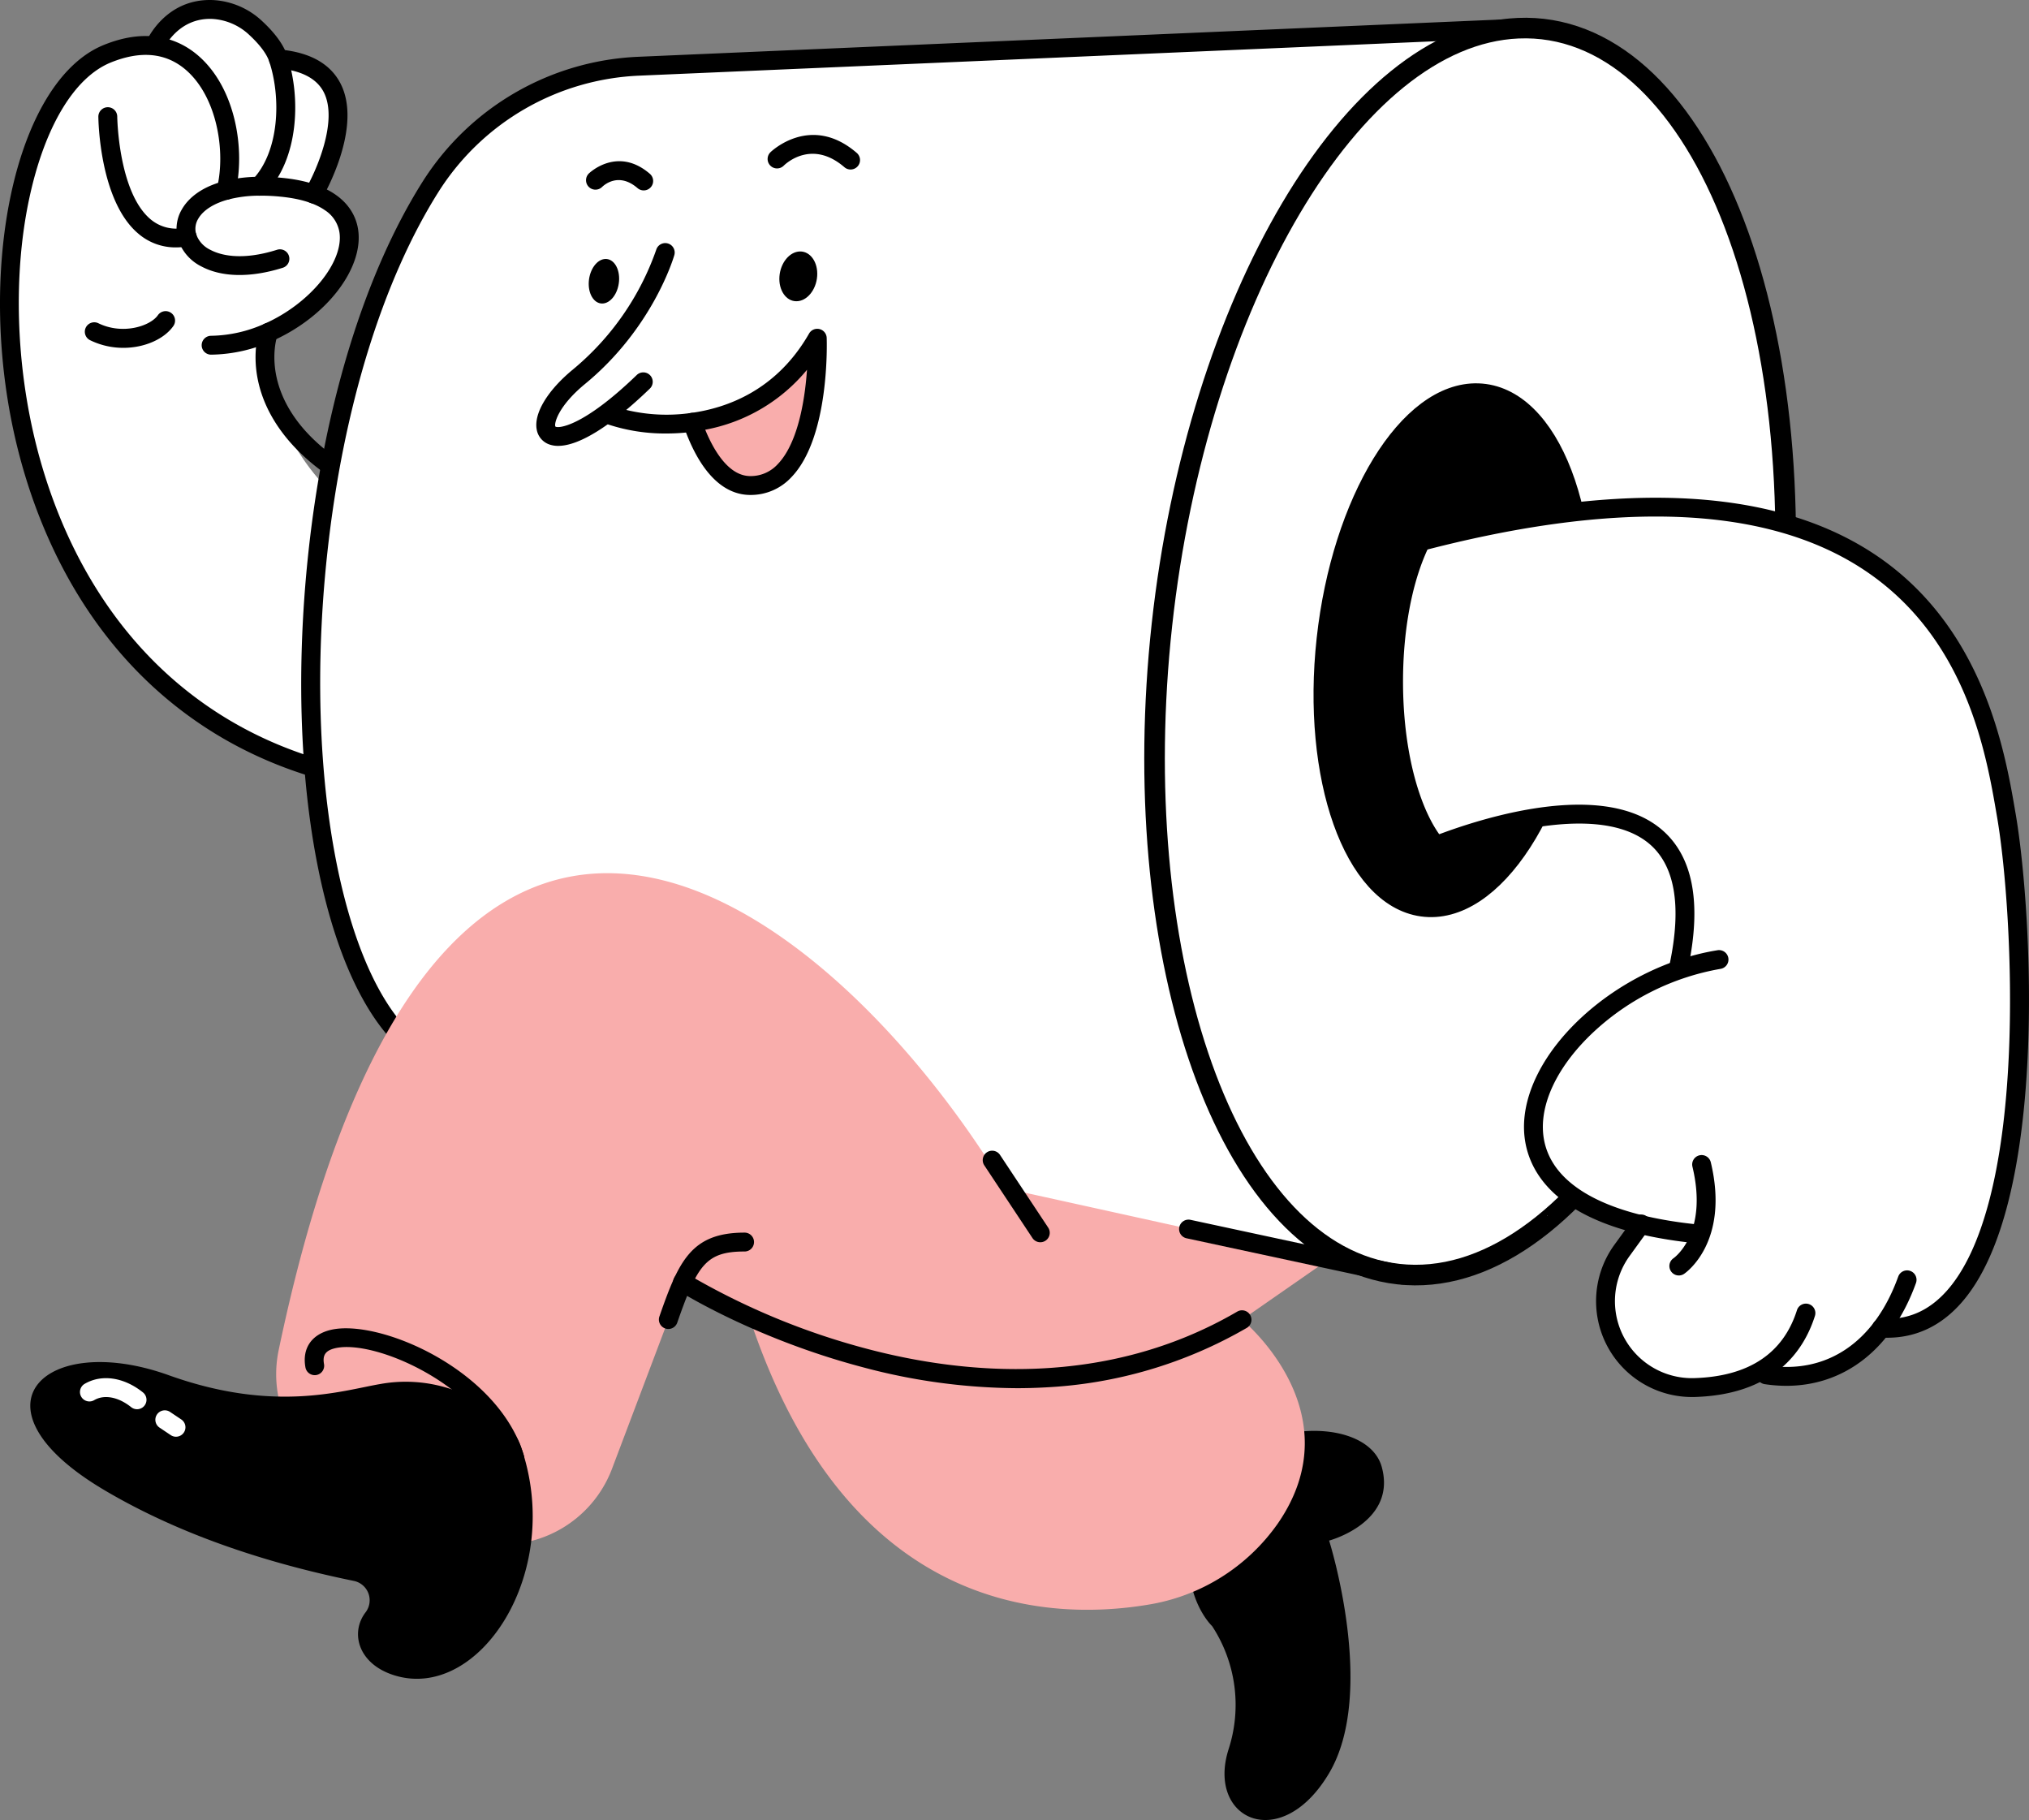 <svg viewBox="0 0 689.982 618.779" height="618.779" width="689.982" xmlns:xlink="http://www.w3.org/1999/xlink" xmlns="http://www.w3.org/2000/svg" data-name="Group 436" id="Group_436">
  <rect x="0" y="0" width="689.982" height="618.779" fill="#808080" stroke="none"/>
  <defs>
    <clipPath id="clip-path">
      <rect fill="none" height="618.779" width="689.982" data-name="Rectangle 324" id="Rectangle_324"></rect>
    </clipPath>
  </defs>
  <g clip-path="url(#clip-path)" data-name="Group 436" id="Group_436-2">
    <path fill="#fff" transform="translate(-0.287 -0.291)" d="M201.1,204.835l-17.6,62.133C-21.4,289.186-21.182,42.095,36.752,18.563a33.054,33.054,0,0,1,15.463-2.7c1.97-3.282,8.724-12.9,20.512-12.342A23.242,23.242,0,0,1,87.308,9.879c2.949,2.733,6.339,6.536,7.62,10.431.01.028.019.064.028.092,34.053,2.8,16.336,38.6,12.3,45.985,23.47,8.787,8.63,36.152-15.665,46.886,0,0-11.787,73.671,109.51,91.562" data-name="Path 610" id="Path_610"></path>
    <path fill="#fff" transform="translate(-8.477 -1.815)" d="M103.148,21.926c-.367-.033-.744-.058-1.129-.082" data-name="Path 611" id="Path_611"></path>
    <path transform="translate(-5.44 -5.447)" d="M77.246,126.028a3.209,3.209,0,0,1-.028-6.418,45.87,45.87,0,0,0,18.229-4.116c15.387-6.8,27.021-21.06,25.411-31.143a11.057,11.057,0,0,0-4.935-7.439c-3.439-2.4-8.474-3.943-14.964-4.59a66,66,0,0,0-7.318-.347A42.314,42.314,0,0,0,83.18,73.251c-5.035,1.335-8.717,3.7-10.376,6.653a6.55,6.55,0,0,0-.658,5.166,9.346,9.346,0,0,0,4.836,5.321c3.14,1.67,10.262,3.887,22.687-.028a3.209,3.209,0,0,1,1.929,6.122c-10.864,3.422-20.673,3.27-27.629-.427a15.665,15.665,0,0,1-7.975-9.16,13,13,0,0,1,1.213-10.135c1.779-3.171,5.708-7.431,14.323-9.715a48.67,48.67,0,0,1,12.043-1.491,72.371,72.371,0,0,1,8.02.378C121.775,67.95,126.3,77.7,127.2,83.339c2.1,13.17-10.7,29.871-29.152,38.024a52.247,52.247,0,0,1-20.771,4.665h-.029" data-name="Path 612" id="Path_612"></path>
    <path transform="translate(-2.614 -9.587)" d="M44.56,127.847a25.7,25.7,0,0,1-11.3-2.591,3.209,3.209,0,1,1,2.819-5.766c8.208,4.013,17.611,1.007,20.229-2.743a3.209,3.209,0,1,1,5.264,3.672c-3.051,4.37-9.691,7.429-17.014,7.429" data-name="Path 613" id="Path_613"></path>
    <path transform="translate(0 -1.11)" d="M157.793,272.417c-38.551,0-71.223-10.3-97.39-30.74-33.138-25.89-47.815-61.955-54.292-87.652C-8.94,94.311,4.953,28.718,35.257,16.409c15.7-6.378,26.136-1.57,32.12,3.586C80.232,31.07,83.492,52.257,80.031,66.568a3.209,3.209,0,1,1-6.239-1.508c3.056-12.638-.075-31.131-10.6-40.2-6.735-5.8-15.321-6.644-25.515-2.5C25.219,27.414,15.1,44.339,9.906,68.791c-5.422,25.535-4.536,56.029,2.429,83.665,6.231,24.723,20.315,59.394,52.02,84.163,30.45,23.789,70.319,33.2,118.515,27.977a3.209,3.209,0,0,1,.691,6.382,239.251,239.251,0,0,1-25.768,1.44" data-name="Path 614" id="Path_614"></path>
    <path transform="translate(-3.031 -3.304)" d="M62.864,87.417a19.346,19.346,0,0,1-12.8-4.681C36.872,71.617,36.488,44.157,36.478,42.994a3.208,3.208,0,0,1,3.181-3.236h.029A3.21,3.21,0,0,1,42.9,42.937c0,.256.37,25.685,11.307,34.9A13.58,13.58,0,0,0,65.77,80.751l.063-.01a3.209,3.209,0,0,1,1.8,6.16,5.545,5.545,0,0,1-.861.191,24.3,24.3,0,0,1-3.9.326m2.83-6.636h0Zm0,0h0" data-name="Path 615" id="Path_615"></path>
    <path transform="translate(-4.481 0)" d="M92.642,66.529A3.209,3.209,0,0,1,90.33,61.1c9.152-9.516,9.791-27.75,5.745-40.075-.866-2.642-3.2-5.783-6.759-9.086A20,20,0,0,0,76.77,6.441c-11.856-.56-16.636,10.167-16.683,10.276a3.209,3.209,0,0,1-5.89-2.551C54.46,13.557,60.835-.742,77.075.03a26.413,26.413,0,0,1,16.609,7.2c4.411,4.1,7.268,8.063,8.491,11.787,4.744,14.458,3.789,35.081-7.22,46.526a3.2,3.2,0,0,1-2.312.985" data-name="Path 616" id="Path_616"></path>
    <path transform="translate(-8.286 -1.523)" d="M114.956,70.715a3.21,3.21,0,0,1-2.765-4.834c3.437-5.865,11.247-23.233,6.174-33.052-2.415-4.673-7.7-7.395-15.717-8.092a3.209,3.209,0,0,1,.557-6.395c10.356.9,17.377,4.787,20.866,11.551,7.727,14.976-5.768,38.253-6.345,39.237a3.211,3.211,0,0,1-2.77,1.583" data-name="Path 617" id="Path_617"></path>
    <path transform="translate(-7.876 -9.948)" d="M191.094,279.834a3.213,3.213,0,0,1-3.19-3.587l9.3-78.494c-50.743-7.888-83.155-23.109-96.366-45.259-9.717-16.3-4.883-30.083-4.672-30.662a3.209,3.209,0,0,1,6.037,2.179c-.172.49-3.971,11.744,4.26,25.382,15.607,25.858,60.145,37.372,94.761,42.478a3.211,3.211,0,0,1,2.719,3.553L194.277,277a3.211,3.211,0,0,1-3.184,2.832" data-name="Path 618" id="Path_618"></path>
    <path transform="translate(-36.632 -44.086)" d="M448.827,596.938a48.883,48.883,0,0,1,5.611,41.828c-7.652,23.975,17.853,35.707,34.177,8.161s0-79.066,0-79.066,23.063-6.121,17.908-24.995-51.065-16.834-61.777,11.733,4.081,42.338,4.081,42.338" data-name="Path 619" id="Path_619"></path>
    <path fill="#f9adac" transform="translate(-22.341 -33.852)" d="M412.622,579.449c-34.956,5.769-102.064,2.209-135.188-96.967L268.868,407.4l214.485,48.264-38.66,26.875s38.45,31.26,12.157,69.324a66.773,66.773,0,0,1-44.227,27.581" data-name="Path 620" id="Path_620"></path>
    <path transform="translate(-40.797 -12.128)" d="M578.094,236.931c-5.41,49.441-29.736,86.684-53.7,83.3-23.274-3.29-37.5-43.878-32.373-90.76s27.879-84.266,51.431-83.5c24.255.793,40.053,41.527,34.644,90.96" data-name="Path 621" id="Path_621"></path>
    <path fill="#fff" transform="translate(-9.574 -0.869)" d="M162.96,363.357C127.484,355.539,108,277.413,117.7,188.445c5.671-52.028,19.875-94.862,38.265-124.032A88.209,88.209,0,0,1,226.79,23.385L525.82,10.46C469.385,12.9,416.679,103.675,404.7,213.334s20.072,207.721,74.9,219.8" data-name="Path 622" id="Path_622"></path>
    <path transform="translate(-9.282 -0.578)" d="M479.3,436.056a3.216,3.216,0,0,1-.693-.076c-27.494-6.059-50.525-32.845-64.851-75.423-13.972-41.523-18.426-94.035-12.545-147.862s21.622-104.585,44.321-142.93c15.764-26.632,33.88-45.46,52.713-55.2L226.637,26.3a85.006,85.006,0,0,0-68.252,39.533C139.346,96.032,125.926,139.6,120.6,188.5c-9.507,87.235,9.676,164.137,42.763,171.429a3.209,3.209,0,0,1-1.381,6.268c-18.315-4.036-33.227-25.119-41.99-59.363-8.477-33.132-10.527-75.4-5.773-119.03,5.435-49.856,19.193-94.389,38.74-125.4a91.423,91.423,0,0,1,73.4-42.522L525.389,6.964a3.209,3.209,0,1,1,.277,6.412c-26,1.124-52.5,22.311-74.608,59.658-22.243,37.577-37.678,87.423-43.463,140.358S406.161,317.85,419.842,358.51c13.579,40.359,34.941,65.646,60.149,71.2a3.21,3.21,0,0,1-.688,6.344" data-name="Path 623" id="Path_623"></path>
    <path fill="#fff" transform="translate(-35.581 -0.865)" d="M551.827,10.455C495.392,12.894,442.685,103.67,430.7,213.329s20.072,207.721,74.9,219.8c58.881,12.976,120.957-76.88,134.616-201.634S612.439,7.836,551.827,10.455M519.179,308.961c-23.272-3.29-37.5-43.88-32.372-90.766s27.879-84.265,51.431-83.494c24.253.793,40.056,41.529,34.648,90.959-5.41,49.445-29.742,86.69-53.707,83.3" data-name="Path 624" id="Path_624"></path>
    <path stroke-width="7" stroke-linejoin="round" stroke-linecap="round" stroke="#000" fill="none" transform="translate(-35.581 -0.865)" d="M551.827,10.455C495.392,12.894,442.685,103.67,430.7,213.329s20.072,207.721,74.9,219.8c58.881,12.976,120.957-76.88,134.616-201.634S612.439,7.836,551.827,10.455ZM519.179,308.961c-23.272-3.29-37.5-43.88-32.372-90.766s27.879-84.265,51.431-83.494c24.253.793,40.056,41.529,34.648,90.959C567.477,275.1,543.144,312.349,519.179,308.961Z" data-name="Path 625" id="Path_625"></path>
    <line fill="#fff" transform="translate(404.222 417.876)" y1="15.638" x1="72.739" data-name="Line 37" id="Line_37"></line>
    <path transform="translate(-36.341 -37.578)" d="M513.306,474.3a3.239,3.239,0,0,1-.678-.072l-72.739-15.638a3.209,3.209,0,1,1,1.348-6.274l72.739,15.637a3.21,3.21,0,0,1-.67,6.348" data-name="Path 626" id="Path_626"></path>
    <path transform="translate(-18.143 -7.978)" d="M228.657,103.531c-.309,4.224-2.893,7.646-5.745,7.642-2.824,0-4.845-3.372-4.539-7.52s2.824-7.561,5.651-7.632c2.855-.072,4.942,3.29,4.633,7.511" data-name="Path 627" id="Path_627"></path>
    <path transform="translate(-24.017 -7.748)" d="M301.907,101.615c-.325,4.724-3.506,8.555-7.069,8.554-3.524,0-6.09-3.757-5.768-8.384s3.412-8.448,6.938-8.543c3.566-.094,6.224,3.652,5.9,8.373" data-name="Path 628" id="Path_628"></path>
    <path fill="#f9adac" transform="translate(-21.336 -10.422)" d="M276.5,175.49c-10.2,0-16.375-11.826-19.73-21.491,15.289-2.087,31.816-9.948,42.482-28.577,0,0,1.786,50.069-22.752,50.069" data-name="Path 629" id="Path_629"></path>
    <path transform="translate(-21.045 -10.131)" d="M276.21,178.409c-9.52,0-17.391-8.178-22.762-23.649a3.21,3.21,0,0,1,2.6-4.232c12.211-1.667,29.087-7.7,40.132-26.993a3.209,3.209,0,0,1,5.992,1.48c.049,1.375,1.051,33.826-12.011,47.362a18.778,18.778,0,0,1-13.948,6.031M260.864,156.23c2.9,7.051,7.979,15.761,15.346,15.761a12.424,12.424,0,0,0,9.326-4.066c4.522-4.683,7.729-13.455,9.274-25.366.306-2.36.518-4.631.664-6.708a58.651,58.651,0,0,1-34.61,20.379" data-name="Path 630" id="Path_630"></path>
    <path transform="translate(-18.552 -12.514)" d="M245.127,159.895a61.791,61.791,0,0,1-19.69-3.046,3.209,3.209,0,0,1,2.081-6.072,58.71,58.71,0,0,0,26.035,2.135,3.209,3.209,0,1,1,.867,6.36,69.03,69.03,0,0,1-9.294.623" data-name="Path 631" id="Path_631"></path>
    <path fill="#fff" transform="translate(-16.818 -7.777)" d="M235.578,137.6c-34.025,32.829-42.913,15.566-21.831-1.769C236.2,117.361,243.057,93.6,243.057,93.6" data-name="Path 632" id="Path_632"></path>
    <path transform="translate(-16.528 -7.486)" d="M206.359,159.083a9.086,9.086,0,0,1-2.751-.4,6.525,6.525,0,0,1-4.556-5.117c-1.065-5.505,3.674-13.364,12.366-20.51a92.476,92.476,0,0,0,28.266-40.646,3.209,3.209,0,0,1,6.165,1.782c-.291,1.01-7.392,24.939-30.355,43.82-9.35,7.688-10.61,13.67-10.088,14.5.845.657,9.14.338,27.651-17.523a3.209,3.209,0,1,1,4.457,4.618c-13.16,12.7-24.045,19.469-31.156,19.469" data-name="Path 633" id="Path_633"></path>
    <path fill="#fff" transform="translate(-23.947 -4.45)" d="M288.2,58.5s11.376-11.377,25,.373" data-name="Path 634" id="Path_634"></path>
    <path transform="translate(-23.657 -4.158)" d="M312.909,61.788a3.2,3.2,0,0,1-2.094-.778c-10.941-9.436-19.689-1.462-20.65-.523a3.209,3.209,0,0,1-4.526-4.551c.133-.135,13.665-13.327,29.368.212a3.21,3.21,0,0,1-2.1,5.64" data-name="Path 635" id="Path_635"></path>
    <path fill="#fff" transform="translate(-18.35 -5.259)" d="M220.835,66.544s7.469-7.47,16.416.245" data-name="Path 636" id="Path_636"></path>
    <path transform="translate(-18.06 -4.967)" d="M236.958,69.705a3.193,3.193,0,0,1-2.093-.778c-6.268-5.405-11.153-1.272-12.07-.388a3.209,3.209,0,0,1-4.519-4.557c.094-.1,9.7-9.467,20.78.083a3.209,3.209,0,0,1-2.1,5.64" data-name="Path 637" id="Path_637"></path>
    <path fill="#fff" transform="translate(-51.348 -41.856)" d="M620.228,503.728c-.743.5-1.5.972-2.274,1.412Z" data-name="Path 638" id="Path_638"></path>
    <path fill="#fff" transform="translate(-42.541 -15.623)" d="M682.295,467.164l-.238-.413c-9.747,11.709-24.261,17.577-40.912,15.065.77-.44,1.531-.908,2.274-1.412l-2.274,1.412c-7.913,4.5-16.688,5.382-22.372,5.556A29.377,29.377,0,0,1,594.1,440.767l6.5-8.977a1.8,1.8,0,0,0,.238.064l-.2-.11-.037.046c-63.688-15.9-32.66-70.354,12.607-86.373l.238-1.21c18.118-85.648-87.051-39.262-87.051-39.262-29.405-51.924-4.74-104.151-4.74-104.151,180.154-48.66,196.8,54.648,203.2,92.213s14.212,177.568-42.563,174.157" data-name="Path 639" id="Path_639"></path>
    <path fill="#fff" transform="translate(-47.673 -37.447)" d="M573.771,450.658l.2.11a1.812,1.812,0,0,1-.238-.064Z" data-name="Path 640" id="Path_640"></path>
    <path fill="#fff" transform="translate(-51.348 -41.856)" d="M620.228,503.728c-.743.5-1.5.972-2.274,1.412Z" data-name="Path 641" id="Path_641"></path>
    <path fill="#fff" transform="translate(-47.673 -37.447)" d="M573.972,450.768a1.812,1.812,0,0,1-.238-.064l.037-.046Z" data-name="Path 642" id="Path_642"></path>
    <path transform="translate(-42.251 -15.335)" d="M684.035,470.146q-1.1,0-2.223-.068a3.209,3.209,0,0,1,.384-6.406c8.675.522,15.872-2.559,22.022-9.418,12.1-13.5,19.423-41.358,21.17-80.572,1.383-31.065-1.1-63.465-3.988-80.422l-.1-.569c-3.655-21.458-10.458-61.4-46.4-84.394-33.256-21.275-84.122-22.986-151.211-5.087-3.389,8.192-19.835,52.878,3.83,97.375,11.719-4.749,57.343-21.459,79.3-3.629,11.065,8.985,14.25,25.01,9.463,47.631a3.209,3.209,0,0,1-6.278-1.329c4.245-20.072,1.815-33.972-7.226-41.317-11.15-9.055-30.824-7.143-45.37-3.944a180.245,180.245,0,0,0-30.022,9.6,3.211,3.211,0,0,1-4.088-1.355c-8.623-15.228-18.012-40.346-13.782-73.532,2.526-19.824,8.678-33.016,8.938-33.568a3.213,3.213,0,0,1,2.065-1.727c69.645-18.813,122.748-16.972,157.835,5.476,38.334,24.524,45.72,67.885,49.269,88.724l.1.568c5.566,32.636,11.46,132.69-18.731,166.357-6.913,7.709-15.3,11.608-24.962,11.608" data-name="Path 643" id="Path_643"></path>
    <path transform="translate(-54.135 -39.142)" d="M661.626,510.3a49.555,49.555,0,0,1-7.4-.566,3.209,3.209,0,1,1,.956-6.347c20.248,3.049,36.452-7.962,44.46-30.208a3.209,3.209,0,1,1,6.039,2.174c-8.032,22.31-24.2,34.947-44.056,34.947" data-name="Path 644" id="Path_644"></path>
    <path transform="translate(-49.187 -37.42)" d="M624.539,512.387a32.591,32.591,0,0,1-26.4-51.7l6.534-9.022a3.209,3.209,0,0,1,5.2,3.764l-6.534,9.022a26.173,26.173,0,0,0,21.975,41.51c18.5-.56,30.254-8.326,34.941-23.085a3.209,3.209,0,0,1,6.118,1.943c-3.851,12.124-14.067,26.746-40.866,27.558q-.486.015-.971.015" data-name="Path 645" id="Path_645"></path>
    <path transform="translate(-46.965 -29.273)" d="M624.529,452.021c-.1,0-.21-.005-.318-.016-50.449-4.96-58.61-26.35-58.984-38.66-.381-12.5,6.84-26.493,19.809-38.4,12.774-11.733,29.534-19.972,45.978-22.605a3.209,3.209,0,1,1,1.016,6.337,84.668,84.668,0,0,0-42.653,21c-11.593,10.649-18.058,22.853-17.736,33.483.535,17.617,19.429,29.147,53.2,32.468a3.209,3.209,0,0,1-.311,6.4" data-name="Path 646" id="Path_646"></path>
    <path transform="translate(-51.446 -35.588)" d="M622.35,469.231a3.21,3.21,0,0,1-1.82-5.854c.534-.377,11.82-8.67,6.45-31.125a3.209,3.209,0,0,1,6.242-1.493c6.47,27.052-8.441,37.491-9.078,37.921a3.2,3.2,0,0,1-1.794.551" data-name="Path 647" id="Path_647"></path>
    <path transform="translate(-42.656 -15.058)" d="M542.755,312.358c-8.373,0-16-7.185-21.484-20.231-5.11-12.162-7.924-28.264-7.924-45.337s2.814-33.176,7.924-45.338c5.481-13.047,13.111-20.232,21.484-20.232a3.209,3.209,0,0,1,0,6.418c-5.541,0-11.215,5.94-15.567,16.3-4.786,11.394-7.422,26.612-7.422,42.853s2.636,31.457,7.422,42.852c4.353,10.358,10.026,16.3,15.567,16.3a3.209,3.209,0,0,1,0,6.418" data-name="Path 648" id="Path_648"></path>
    <path fill="#f9adac" transform="translate(-8.511 -26.904)" d="M369.135,467.934l-56.113,6.927a129.368,129.368,0,0,1-72.408-12.041L216.57,526.433a39.9,39.9,0,0,1-54.73,21.6l-36.97-17.99a39.974,39.974,0,0,1-21.584-44.158c62.194-297.078,228-113.146,265.848-17.953" data-name="Path 649" id="Path_649"></path>
    <path transform="translate(-0.933 -41.966)" d="M167.154,520.768a48.747,48.747,0,0,0-36.993-8.238c-12.986,2.232-35.97,9.859-71.875-3.02-42.215-15.143-69.6,10.86-21.853,39.081,17.416,10.293,44.243,22.577,84.821,30.862a6.723,6.723,0,0,1,4.009,10.665c-5.27,6.859-2.611,17.3,9.239,21.263,29.039,9.706,58.541-34.688,43.542-77.655-1.757-5.033-5.963-9.374-10.89-12.958" data-name="Path 650" id="Path_650"></path>
    <path transform="translate(-20.305 -37.978)" d="M247.577,489.818a3.211,3.211,0,0,1-3.03-4.266c6.527-18.727,10.78-28.5,28.964-28.5a3.209,3.209,0,0,1,0,6.418c-13.137,0-16.069,4.584-22.9,24.193a3.211,3.211,0,0,1-3.03,2.154" data-name="Path 651" id="Path_651"></path>
    <path transform="translate(-20.743 -39.213)" d="M366.521,511.176a206.027,206.027,0,0,1-52.6-7.181c-36.544-9.668-61.735-25.485-62.79-26.154a3.209,3.209,0,0,1,3.436-5.421,242.552,242.552,0,0,0,61.177,25.418c32.653,8.61,80.971,13.4,125.742-12.7a3.209,3.209,0,1,1,3.232,5.545,151.432,151.432,0,0,1-68.553,20.229q-4.775.265-9.639.266" data-name="Path 652" id="Path_652"></path>
    <path transform="translate(-30.287 -35.457)" d="M384.059,457.806a3.2,3.2,0,0,1-2.677-1.437l-16.354-24.676a3.209,3.209,0,1,1,5.349-3.546l16.354,24.676a3.209,3.209,0,0,1-2.672,4.982" data-name="Path 653" id="Path_653"></path>
    <path transform="translate(-9.392 -40.925)" d="M184.442,539.8a3.212,3.212,0,0,1-3.073-2.285c-7.573-25.17-44.52-41.486-58.073-38.195-3.205.778-4.28,2.34-3.713,5.393a3.21,3.21,0,0,1-6.311,1.174c-1.2-6.435,1.985-11.221,8.509-12.8,16.249-3.942,56.917,13.283,65.735,42.582a3.211,3.211,0,0,1-3.074,4.135" data-name="Path 654" id="Path_654"></path>
    <path fill="#fff" transform="translate(-2.464 -42.462)" d="M49.07,521.58a3.2,3.2,0,0,1-2.006-.705c-4.339-3.478-9.153-4.39-12.568-2.382a3.209,3.209,0,1,1-3.253-5.533c5.767-3.392,13.368-2.278,19.836,2.907a3.209,3.209,0,0,1-2.009,5.713" data-name="Path 655" id="Path_655"></path>
    <path fill="#fff" transform="translate(-4.784 -43.451)" d="M64.63,531.917a3.192,3.192,0,0,1-1.783-.544L59,528.794a3.21,3.21,0,0,1,3.573-5.333l3.85,2.58a3.209,3.209,0,0,1-1.789,5.875" data-name="Path 656" id="Path_656"></path>
  </g>
</svg>

